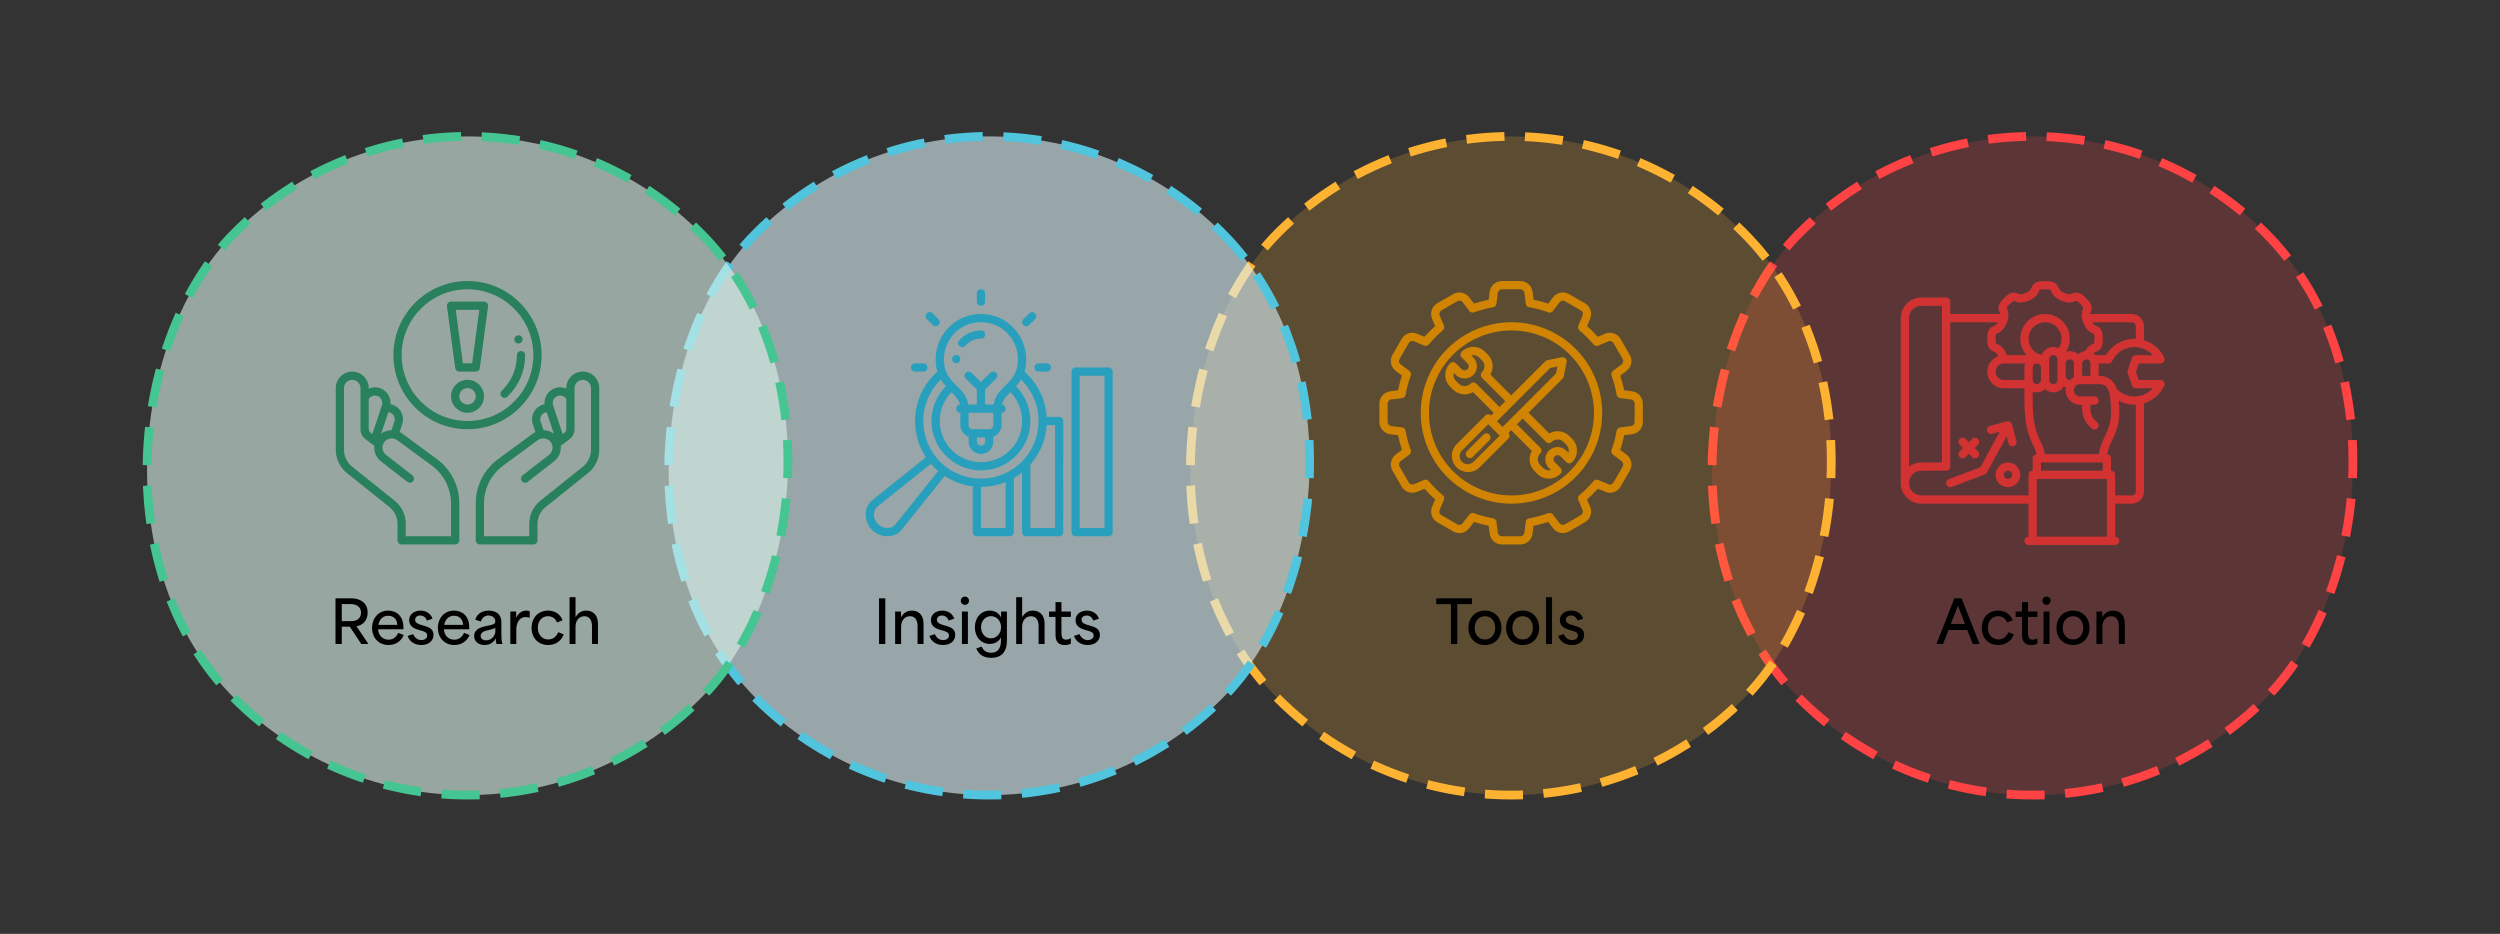 <svg width="854" height="319" viewBox="0 0 854 319" fill="none" xmlns="http://www.w3.org/2000/svg">
<rect x="0" y="0" width="854" height="319" fill="#333333" stroke="none"/>
<rect x="694.297" width="225" height="225" rx="112.5" transform="rotate(45 694.297 0)" fill="#FF4243" fill-opacity="0.2" stroke="#FF4243" stroke-width="3" stroke-linecap="square" stroke-dasharray="10 10"/>
<g clip-path="url(#clip0_245_3268)">
<path d="M698.588 96C697.202 96 696.285 96.108 695.48 96.498C694.674 96.888 694.187 97.674 693.991 98.143C693.796 98.611 693.739 98.817 693.535 99.067C693.33 99.318 692.934 99.667 691.964 100.077C690.99 100.488 690.449 100.535 690.113 100.511C689.776 100.49 689.588 100.396 689.136 100.22C688.684 100.044 687.83 99.821 686.996 100.096C686.162 100.371 685.452 100.932 684.531 101.865C683.61 102.798 683.058 103.51 682.795 104.349C682.532 105.188 682.763 106.044 682.949 106.492C683.096 106.849 683.19 107.04 683.235 107.27H666.204V103.04C666.202 102.261 665.566 101.634 664.788 101.637H656.337C652.46 101.637 649.297 104.796 649.297 108.673V165.015C649.297 168.892 652.46 172.052 656.337 172.052H692.952V183.322C692.177 183.325 691.551 183.951 691.549 184.725C691.545 185.503 692.173 186.139 692.952 186.142H722.529C723.311 186.145 723.946 185.507 723.943 184.725C723.941 183.947 723.307 183.319 722.529 183.322V172.052H728.163C730.479 172.052 732.397 170.148 732.397 167.832C732.397 157.808 732.397 147.785 732.397 137.762C735.384 136.852 737.919 134.722 739.299 131.814C739.748 130.876 739.06 129.791 738.02 129.798H730.587L729.651 126.981L730.587 124.164H738.02C739.053 124.166 739.737 123.091 739.299 122.156C737.919 119.246 735.385 117.12 732.397 116.211V111.49C732.397 109.173 730.48 107.27 728.163 107.27H713.949C713.997 107.039 714.089 106.849 714.235 106.492C714.419 106.044 714.655 105.188 714.392 104.349C714.129 103.51 713.575 102.798 712.654 101.865C711.733 100.932 711.026 100.371 710.191 100.096C709.357 99.821 708.501 100.043 708.048 100.22C707.597 100.396 707.408 100.488 707.072 100.511C706.735 100.533 706.195 100.49 705.221 100.077C704.251 99.667 703.854 99.318 703.65 99.067C703.445 98.817 703.389 98.612 703.193 98.143C702.998 97.674 702.513 96.888 701.708 96.498C700.902 96.108 699.975 96 698.588 96ZM698.588 98.817C699.786 98.817 700.36 98.967 700.481 99.026C700.529 99.065 700.529 99.072 700.594 99.224C700.713 99.511 700.922 100.175 701.468 100.844C702.015 101.514 702.854 102.14 704.117 102.674C705.377 103.205 706.4 103.38 707.259 103.32C708.118 103.261 708.759 102.96 709.069 102.842C709.248 102.773 709.257 102.752 709.352 102.784C709.448 102.816 709.868 103.061 710.648 103.851C711.428 104.641 711.67 105.099 711.699 105.191C711.726 105.282 711.752 105.114 711.625 105.419C711.499 105.724 711.191 106.36 711.116 107.218C711.041 108.076 711.205 109.096 711.718 110.36C712.231 111.624 712.823 112.478 713.476 113.042C714.129 113.606 714.799 113.835 715.107 113.966C715.262 114.032 715.302 114.043 715.314 114.057C715.351 114.141 715.502 114.615 715.492 115.719C715.503 116.81 715.355 117.29 715.314 117.38C715.298 117.391 715.26 117.401 715.129 117.46C714.838 117.585 714.186 117.804 713.539 118.343C713.079 118.726 712.644 119.256 712.246 119.966C711.337 120.06 710.507 120.447 709.859 121.031C709.107 120.357 708.116 119.944 707.039 119.944C706.608 119.944 706.191 120.011 705.798 120.134C707.503 117.352 707.477 113.758 705.584 110.973C704.466 109.328 702.845 108.179 701.042 107.634C699.239 107.088 697.248 107.145 695.405 107.895C691.721 109.394 689.575 113.282 690.269 117.198C690.551 118.786 691.269 120.208 692.289 121.347H685.571C685.539 121.257 685.506 121.169 685.469 121.077C684.956 119.813 684.353 118.959 683.7 118.395C683.047 117.832 682.389 117.602 682.08 117.471C681.929 117.407 681.887 117.395 681.874 117.38C681.836 117.296 681.685 116.822 681.695 115.719C681.684 114.615 681.834 114.142 681.871 114.057C681.882 114.041 681.923 114.034 682.077 113.966C682.386 113.835 683.044 113.606 683.697 113.042C684.351 112.478 684.953 111.624 685.466 110.36C685.979 109.096 686.144 108.076 686.069 107.218C685.994 106.36 685.685 105.724 685.56 105.419C685.497 105.267 685.477 105.232 685.48 105.207C685.517 105.099 685.757 104.641 686.536 103.851C687.316 103.061 687.784 102.81 687.879 102.778C687.974 102.746 687.809 102.722 688.118 102.842C688.427 102.961 689.058 103.261 689.917 103.32C690.777 103.38 691.808 103.206 693.067 102.674C694.331 102.14 695.173 101.514 695.719 100.844C696.265 100.175 696.472 99.511 696.591 99.224C696.639 99.075 696.644 99.069 696.706 99.026C696.827 98.967 697.39 98.817 698.588 98.817ZM656.337 104.454H663.385V108.673V157.978H656.337C654.691 157.978 653.254 158.491 652.114 159.37V108.673C652.114 106.308 653.972 104.453 656.337 104.454ZM698.596 110.085C700.417 110.083 702.179 110.968 703.256 112.552C704.59 114.514 704.54 117.05 703.215 118.943C702.666 118.679 702.052 118.53 701.408 118.53C699.627 118.53 698.09 119.664 697.474 121.24C695.232 120.79 693.459 119.017 693.048 116.701C692.506 112.931 695.24 110.139 698.596 110.085ZM666.204 110.087H682.484C682.243 110.522 682.029 110.764 681.86 110.91C681.608 111.127 681.416 111.191 680.977 111.378C680.538 111.564 679.768 111.989 679.365 112.77C678.961 113.55 678.867 114.444 678.878 115.735C678.867 117.005 678.966 117.893 679.365 118.665C679.768 119.445 680.538 119.873 680.977 120.06C681.416 120.246 681.608 120.31 681.86 120.527C682.066 120.705 682.34 121.023 682.649 121.666C680.459 122.44 678.878 124.538 678.878 126.984C678.878 130.08 681.412 132.617 684.509 132.617H691.549V136.851C691.549 144.034 692.66 147.831 693.774 150.43C694.654 152.482 695.388 153.581 695.658 155.167C694.936 155.225 694.368 155.827 694.365 156.564V160.784C693.583 160.781 692.949 161.416 692.952 162.198V169.237H656.337C653.972 169.237 652.114 167.383 652.114 165.018C652.114 162.652 653.972 160.784 656.337 160.784H664.788C665.566 160.787 666.202 160.159 666.204 159.381V110.087ZM714.7 110.087H728.166C728.96 110.087 729.583 110.696 729.583 111.49V115.735C729.434 115.73 729.284 115.724 729.134 115.724C725.166 115.729 721.341 117.9 719.39 121.347H715.806C715.6 121.119 715.371 120.913 715.121 120.733C715.203 120.644 715.279 120.573 715.347 120.516C715.592 120.312 715.789 120.239 716.232 120.049C716.676 119.858 717.441 119.41 717.833 118.635C718.224 117.864 718.319 116.988 718.309 115.724C718.32 114.44 718.225 113.547 717.822 112.77C717.419 111.99 716.65 111.564 716.21 111.378C715.771 111.191 715.568 111.127 715.316 110.91C715.148 110.764 714.939 110.522 714.7 110.087ZM729.134 118.53C731.036 118.532 733.783 119.423 735.453 121.347H729.572C728.966 121.35 728.43 121.74 728.24 122.315L726.826 126.535C726.729 126.825 726.729 127.142 726.826 127.432L728.24 131.663C728.433 132.233 728.969 132.616 729.572 132.617H735.401C733.828 134.499 731.189 135.461 729.134 135.437C726.805 135.434 724.629 134.473 723.066 132.854C722.999 132.654 722.931 132.457 722.854 132.265C721.836 129.71 719.769 128.397 716.917 128.397L716.895 124.167H720.235C720.777 124.166 721.269 123.855 721.503 123.366C722.902 120.417 725.871 118.534 729.134 118.53ZM701.405 121.347C702.21 121.347 702.819 121.959 702.819 122.764V128.398V129.8C702.819 130.605 702.21 131.214 701.405 131.214C700.6 131.214 700.002 130.605 700.002 129.8C700.002 127.455 700.002 125.109 700.002 122.764C700.002 121.959 700.6 121.347 701.405 121.347ZM707.003 122.764C707.845 122.764 708.456 123.362 708.456 124.167V128.876C708.213 128.949 707.385 129.503 707.119 129.8C706.171 129.8 705.636 129.106 705.636 128.397V124.167C705.636 123.387 706.199 122.8 707.003 122.764ZM712.637 122.764C713.479 122.764 714.078 123.362 714.078 124.167V128.398H711.273V124.167C711.273 123.387 711.833 122.8 712.637 122.764ZM684.421 124.167H691.796C691.62 124.583 691.549 125.086 691.549 125.581V129.8H684.509C682.924 129.8 681.695 128.568 681.695 126.983C681.695 125.399 682.954 124.218 684.421 124.167ZM695.733 124.167C696.574 124.167 697.185 124.776 697.185 125.581V129.8C697.185 130.605 696.573 131.214 695.768 131.214C694.964 131.214 694.365 130.605 694.365 129.8C694.365 128.394 694.365 126.987 694.365 125.581C694.365 124.801 694.929 124.203 695.733 124.167ZM710.566 131.214H716.939C718.625 131.214 719.602 131.761 720.243 133.327C720.885 134.893 721.129 137.6 721.129 141.071C721.129 144.311 720.188 146.491 719.143 148.754C718.258 150.671 717.263 152.67 716.978 155.161H698.5C698.205 152.829 697.204 151.278 696.363 149.315C695.364 146.984 694.365 143.752 694.365 136.851V133.789C694.805 133.947 695.277 134.034 695.768 134.034C696.846 134.034 697.839 133.618 698.591 132.942C699.34 133.618 700.328 134.034 701.405 134.034C702.891 134.034 704.211 133.244 704.967 132.067C705.206 132.203 705.459 132.317 705.724 132.406C705.667 132.704 705.636 133.013 705.636 133.327C705.636 136.034 707.859 138.254 710.566 138.254H711.273V139.657C711.273 142.313 712.516 144.82 714.64 146.416C715.262 146.885 716.148 146.76 716.615 146.135C717.077 145.514 716.952 144.638 716.334 144.171C714.917 143.106 714.078 141.43 714.078 139.657V138.254H715.492C716.267 138.251 716.893 137.625 716.895 136.851C716.898 136.073 716.271 135.44 715.492 135.437H710.566C709.371 135.437 708.456 134.522 708.456 133.327C708.456 132.132 709.371 131.214 710.566 131.214ZM723.811 136.911C725.419 137.774 727.241 138.251 729.134 138.254C729.284 138.254 729.434 138.249 729.583 138.243V167.834C729.583 168.639 728.97 169.237 728.166 169.237H722.532V162.198C722.535 161.42 721.907 160.787 721.129 160.784V156.564C721.126 155.82 720.547 155.214 719.817 155.164C720.084 153.35 720.845 151.795 721.701 149.94C722.769 147.626 723.946 144.874 723.946 141.071C723.946 139.57 723.914 138.186 723.811 136.911ZM686.08 143.899C685.873 143.878 685.678 143.9 685.535 143.935L679.783 145.481C679.03 145.681 678.583 146.453 678.784 147.205C678.984 147.958 679.757 148.406 680.509 148.204L683.101 147.505L676.485 159.65L665.704 163.697C664.979 163.971 664.613 164.775 664.884 165.502C665.154 166.231 665.962 166.605 666.691 166.335L677.962 162.104C678.277 161.985 678.541 161.757 678.702 161.461L685.464 149.06L686.102 151.436C686.307 152.185 687.077 152.626 687.827 152.424C688.579 152.224 689.027 151.451 688.825 150.699L687.276 144.928C687.17 144.491 686.845 144.227 686.696 144.119C686.504 143.983 686.286 143.919 686.08 143.899ZM670.356 149.516C670.017 149.532 669.684 149.67 669.426 149.929C668.873 150.479 668.873 151.375 669.426 151.926L670.545 153.043L669.426 154.162C668.88 154.712 668.88 155.599 669.426 156.149C669.976 156.702 670.872 156.702 671.423 156.149L672.537 155.032L673.657 156.149C674.206 156.695 675.093 156.695 675.643 156.149C676.189 155.599 676.189 154.712 675.643 154.162L674.526 153.043L675.643 151.926C676.196 151.375 676.196 150.479 675.643 149.929C675.377 149.667 675.018 149.522 674.644 149.524C674.275 149.525 673.92 149.669 673.657 149.929L672.537 151.048L671.423 149.929C671.131 149.635 670.739 149.498 670.356 149.516ZM685.86 157.978C683.538 158.036 681.695 159.914 681.695 162.195C681.695 164.512 683.595 166.418 685.912 166.418C688.229 166.418 690.146 164.512 690.146 162.195C690.146 159.878 688.23 157.978 685.86 157.978ZM697.185 157.978H718.312V160.784H697.185V157.978ZM685.912 160.784C686.706 160.784 687.329 161.401 687.329 162.195C687.329 162.99 686.706 163.598 685.912 163.598C685.117 163.598 684.509 162.99 684.509 162.195C684.509 161.401 685.117 160.784 685.912 160.784ZM695.768 163.598H719.715V183.322H695.768V163.598Z" fill="#D33232"/>
</g>
<path d="M661.479 220L667.619 204.4H670.079L676.219 220H673.919C673.279 218.38 672.639 216.82 671.999 215.2C669.879 215.2 667.759 215.2 665.619 215.2C664.979 216.82 664.379 218.38 663.739 220H661.479ZM666.399 213.14C667.999 213.14 669.619 213.14 671.239 213.14C670.459 211.18 669.639 209.04 668.859 206.96H668.819C668.279 208.36 667.319 210.78 666.399 213.14ZM682.603 220.34C679.363 220.34 676.963 218.04 676.963 214.48C676.963 210.92 679.343 208.58 682.563 208.58C684.743 208.58 686.703 209.64 687.543 211.88L685.623 212.64C685.123 211.22 683.943 210.5 682.523 210.5C680.443 210.5 679.083 212.2 679.083 214.46C679.083 216.86 680.623 218.44 682.643 218.44C684.263 218.44 685.463 217.44 686.043 215.96L687.923 216.7C687.103 219.02 685.083 220.34 682.603 220.34ZM693.912 220.34C690.732 220.34 690.732 217.8 690.732 216.58C690.732 214.64 690.732 212.68 690.732 210.74C689.992 210.74 689.272 210.74 688.532 210.74V208.9C689.272 208.9 689.992 208.9 690.732 208.9C690.732 207.84 690.732 206.76 690.732 205.68H692.752C692.752 206.76 692.752 207.84 692.752 208.9C693.832 208.9 694.892 208.9 695.972 208.9V210.74C694.892 210.74 693.832 210.74 692.752 210.74C692.752 212.46 692.752 214.18 692.752 215.9C692.752 217.06 692.752 218.5 694.312 218.5C694.812 218.5 695.412 218.34 695.972 218V219.86C695.392 220.2 694.652 220.34 693.912 220.34ZM698.075 220V208.9H700.115V220H698.075ZM699.115 206.62C698.295 206.62 697.695 206 697.695 205.18C697.695 204.44 698.295 203.8 699.115 203.8C699.895 203.8 700.495 204.44 700.495 205.18C700.495 206 699.895 206.62 699.115 206.62ZM708.15 220.34C704.81 220.34 702.49 217.94 702.49 214.48C702.49 211.02 704.81 208.58 708.15 208.58C711.45 208.58 713.77 211.02 713.77 214.48C713.77 217.94 711.45 220.34 708.15 220.34ZM708.15 218.44C710.21 218.44 711.63 216.8 711.63 214.48C711.63 212.14 710.21 210.5 708.15 210.5C706.05 210.5 704.63 212.14 704.63 214.48C704.63 216.8 706.05 218.44 708.15 218.44ZM716.141 220V208.9H718.141C718.141 209.54 718.141 210.18 718.141 210.8H718.181C719.021 209.26 720.381 208.58 721.881 208.58C723.881 208.58 725.841 209.82 725.841 213.02V220H723.801V213.92C723.801 211.76 722.881 210.5 721.221 210.5C719.381 210.5 718.181 212 718.181 214.04V220H716.141Z" fill="black"/>
<rect x="516.099" width="225" height="225" rx="112.5" transform="rotate(45 516.099 0)" fill="#FEB231" fill-opacity="0.2" stroke="#FEB231" stroke-width="3" stroke-linecap="square" stroke-dasharray="10 10"/>
<g clip-path="url(#clip1_245_3268)">
<path d="M516.315 110.062C510.184 110.063 504.19 111.881 499.092 115.287C493.994 118.693 490.021 123.535 487.675 129.199C485.329 134.864 484.715 141.097 485.911 147.11C487.107 153.123 490.06 158.647 494.395 162.982C498.731 167.318 504.255 170.27 510.268 171.466C516.281 172.662 522.514 172.048 528.179 169.701C533.843 167.355 538.684 163.381 542.091 158.283C545.497 153.185 547.314 147.192 547.314 141.06C547.305 132.842 544.036 124.963 538.224 119.151C532.413 113.34 524.533 110.071 516.315 110.062ZM516.315 169.247C510.74 169.247 505.29 167.594 500.655 164.497C496.02 161.4 492.407 156.998 490.274 151.847C488.14 146.697 487.582 141.029 488.67 135.561C489.757 130.094 492.442 125.071 496.384 121.129C500.326 117.187 505.348 114.503 510.816 113.415C516.284 112.328 521.951 112.886 527.101 115.019C532.252 117.153 536.654 120.765 539.751 125.401C542.849 130.036 544.502 135.486 544.502 141.06C544.494 148.534 541.522 155.699 536.237 160.983C530.953 166.267 523.788 169.24 516.315 169.247Z" fill="#D08401"/>
<path d="M557.503 133.672L554.817 133.336C554.483 131.637 554.038 129.962 553.484 128.321L555.632 126.694C556.452 126.074 557.017 125.175 557.221 124.168C557.425 123.16 557.254 122.113 556.74 121.223L553.604 115.778C553.09 114.886 552.268 114.213 551.292 113.885C550.316 113.558 549.254 113.599 548.306 114L545.812 115.052C544.671 113.751 543.446 112.526 542.145 111.384L543.198 108.894C543.6 107.946 543.64 106.883 543.313 105.907C542.985 104.931 542.312 104.108 541.419 103.594L535.977 100.458C535.086 99.945 534.039 99.775 533.032 99.979C532.024 100.183 531.126 100.746 530.504 101.565L528.877 103.715C527.237 103.16 525.561 102.714 523.862 102.38L523.526 99.696C523.399 98.675 522.903 97.737 522.132 97.056C521.361 96.376 520.368 96 519.34 96H513.057C512.028 96 511.035 96.376 510.265 97.056C509.494 97.737 508.998 98.675 508.87 99.696L508.534 102.38C506.835 102.714 505.16 103.16 503.519 103.715L501.892 101.565C501.271 100.746 500.372 100.183 499.365 99.979C498.357 99.775 497.31 99.945 496.419 100.458L490.977 103.594C490.085 104.108 489.411 104.931 489.084 105.907C488.756 106.883 488.797 107.946 489.198 108.894L490.25 111.386C488.949 112.527 487.724 113.752 486.583 115.053L484.092 114C483.144 113.598 482.082 113.557 481.105 113.885C480.129 114.212 479.306 114.885 478.792 115.778L475.656 121.223C475.143 122.113 474.972 123.16 475.176 124.167C475.379 125.174 475.944 126.072 476.763 126.693L478.913 128.321C478.359 129.962 477.913 131.637 477.58 133.336L474.894 133.672C473.873 133.8 472.935 134.295 472.254 135.066C471.574 135.837 471.198 136.83 471.198 137.858V144.142C471.198 145.17 471.574 146.163 472.254 146.934C472.935 147.705 473.873 148.2 474.894 148.328L477.58 148.664C477.913 150.363 478.359 152.038 478.913 153.679L476.764 155.306C475.945 155.926 475.38 156.825 475.176 157.832C474.972 158.84 475.142 159.887 475.656 160.777L478.799 166.223C479.314 167.111 480.136 167.782 481.11 168.109C482.084 168.436 483.143 168.397 484.091 168L486.584 166.948C487.725 168.249 488.951 169.474 490.252 170.616L489.198 173.106C488.797 174.054 488.756 175.117 489.084 176.093C489.411 177.069 490.085 177.892 490.977 178.406L496.419 181.548C497.31 182.061 498.357 182.231 499.365 182.027C500.372 181.824 501.271 181.26 501.892 180.441L503.519 178.291C505.16 178.845 506.835 179.291 508.534 179.625L508.87 182.31C508.999 183.329 509.495 184.267 510.266 184.946C511.037 185.625 512.029 186 513.057 186H519.34C520.368 186 521.361 185.625 522.132 184.944C522.903 184.263 523.399 183.325 523.526 182.304L523.862 179.62C525.561 179.286 527.237 178.84 528.877 178.285L530.504 180.435C531.126 181.254 532.024 181.817 533.032 182.021C534.039 182.225 535.086 182.055 535.977 181.542L541.419 178.401C542.31 177.887 542.983 177.065 543.31 176.09C543.638 175.115 543.598 174.054 543.198 173.106L542.146 170.614C543.447 169.473 544.672 168.248 545.814 166.947L548.306 167.997C549.253 168.399 550.315 168.44 551.291 168.113C552.267 167.786 553.09 167.114 553.604 166.223L556.746 160.777C557.259 159.887 557.43 158.84 557.227 157.833C557.023 156.826 556.458 155.928 555.639 155.307L553.489 153.679C554.043 152.038 554.489 150.363 554.822 148.664L557.508 148.328C558.528 148.199 559.465 147.703 560.144 146.932C560.824 146.161 561.198 145.169 561.198 144.142V137.858C561.198 136.83 560.823 135.837 560.142 135.066C559.462 134.295 558.523 133.8 557.503 133.672ZM558.386 144.142C558.386 144.485 558.261 144.816 558.034 145.073C557.807 145.33 557.494 145.495 557.154 145.538L553.446 146.002C553.146 146.039 552.866 146.173 552.648 146.382C552.429 146.59 552.284 146.864 552.233 147.162C551.858 149.387 551.276 151.573 550.495 153.69C550.391 153.973 550.38 154.282 550.464 154.572C550.549 154.862 550.724 155.116 550.965 155.299L553.935 157.549C554.209 157.756 554.398 158.056 554.467 158.393C554.535 158.729 554.477 159.08 554.305 159.377L551.163 164.822C550.991 165.118 550.717 165.342 550.392 165.45C550.067 165.559 549.714 165.545 549.398 165.411L545.957 163.96C545.679 163.841 545.37 163.814 545.075 163.885C544.781 163.956 544.517 164.12 544.323 164.352C542.879 166.089 541.278 167.689 539.542 169.133C539.31 169.326 539.147 169.589 539.075 169.881C539.004 170.174 539.028 170.483 539.145 170.76L540.597 174.2C540.73 174.516 540.743 174.87 540.634 175.195C540.525 175.52 540.301 175.794 540.005 175.965L534.569 179.109C534.272 179.282 533.922 179.34 533.586 179.272C533.249 179.204 532.948 179.015 532.741 178.741L530.491 175.771C530.309 175.53 530.054 175.354 529.764 175.27C529.474 175.185 529.164 175.196 528.881 175.301C526.763 176.081 524.577 176.663 522.352 177.039C522.054 177.09 521.781 177.235 521.573 177.453C521.364 177.671 521.231 177.951 521.193 178.25L520.729 181.958C520.687 182.299 520.521 182.612 520.264 182.839C520.007 183.065 519.676 183.191 519.333 183.19H513.057C512.714 183.191 512.383 183.065 512.125 182.839C511.868 182.612 511.703 182.299 511.66 181.958L511.196 178.25C511.159 177.951 511.026 177.671 510.817 177.453C510.608 177.235 510.335 177.09 510.037 177.039C507.812 176.663 505.626 176.081 503.508 175.301C503.225 175.196 502.915 175.185 502.625 175.27C502.335 175.354 502.08 175.53 501.898 175.771L499.648 178.741C499.441 179.015 499.141 179.204 498.804 179.272C498.467 179.34 498.117 179.282 497.82 179.109L492.376 175.966C492.08 175.795 491.856 175.521 491.747 175.196C491.639 174.871 491.652 174.517 491.786 174.202L493.237 170.762C493.354 170.484 493.379 170.176 493.307 169.883C493.236 169.59 493.072 169.328 492.84 169.135C491.104 167.69 489.504 166.09 488.059 164.354C487.866 164.121 487.604 163.957 487.311 163.885C487.017 163.814 486.709 163.838 486.431 163.956L482.998 165.407C482.683 165.54 482.329 165.553 482.005 165.445C481.68 165.336 481.406 165.112 481.235 164.816L478.089 159.371C477.917 159.074 477.859 158.724 477.927 158.387C477.995 158.05 478.184 157.75 478.459 157.543L481.429 155.293C481.669 155.111 481.845 154.856 481.929 154.566C482.014 154.277 482.003 153.967 481.898 153.684C481.118 151.567 480.536 149.382 480.16 147.157C480.11 146.859 479.965 146.585 479.746 146.376C479.528 146.167 479.248 146.034 478.948 145.996L475.24 145.532C474.901 145.489 474.589 145.324 474.363 145.069C474.137 144.813 474.012 144.483 474.011 144.142V137.858C474.01 137.516 474.136 137.184 474.362 136.927C474.589 136.67 474.902 136.505 475.243 136.462L478.951 135.998C479.251 135.961 479.531 135.827 479.749 135.618C479.967 135.41 480.113 135.136 480.163 134.838C480.539 132.613 481.121 130.427 481.901 128.31C482.006 128.027 482.017 127.718 481.932 127.428C481.848 127.138 481.672 126.884 481.432 126.701L478.462 124.451C478.187 124.244 477.998 123.944 477.93 123.607C477.862 123.271 477.919 122.92 478.092 122.623L481.233 117.178C481.405 116.882 481.679 116.658 482.004 116.55C482.329 116.441 482.683 116.455 482.998 116.589L486.439 118.04C486.717 118.159 487.027 118.186 487.321 118.115C487.616 118.044 487.879 117.88 488.073 117.648C489.518 115.911 491.118 114.311 492.854 112.867C493.086 112.674 493.25 112.411 493.321 112.119C493.393 111.826 493.368 111.517 493.251 111.24L491.791 107.801C491.658 107.485 491.645 107.132 491.754 106.807C491.863 106.482 492.087 106.208 492.383 106.036L497.827 102.891C498.124 102.718 498.474 102.66 498.811 102.728C499.148 102.796 499.448 102.985 499.655 103.259L501.905 106.229C502.087 106.47 502.343 106.646 502.633 106.73C502.923 106.815 503.232 106.804 503.515 106.699C505.633 105.919 507.819 105.337 510.044 104.961C510.342 104.91 510.615 104.765 510.824 104.547C511.033 104.329 511.166 104.049 511.203 103.75L511.667 100.042C511.71 99.703 511.875 99.392 512.131 99.165C512.386 98.939 512.715 98.814 513.057 98.812H519.34C519.683 98.812 520.014 98.937 520.271 99.164C520.528 99.391 520.694 99.704 520.736 100.044L521.2 103.753C521.238 104.052 521.371 104.331 521.58 104.55C521.788 104.768 522.062 104.913 522.359 104.963C524.584 105.34 526.77 105.922 528.888 106.702C529.171 106.807 529.481 106.818 529.771 106.733C530.061 106.648 530.316 106.473 530.498 106.232L532.748 103.262C532.956 102.988 533.256 102.799 533.593 102.731C533.929 102.663 534.279 102.721 534.577 102.893L540.02 106.036C540.317 106.208 540.54 106.482 540.649 106.807C540.758 107.132 540.744 107.486 540.611 107.801L539.159 111.241C539.04 111.519 539.014 111.828 539.084 112.123C539.155 112.417 539.318 112.681 539.55 112.875C541.287 114.319 542.887 115.92 544.332 117.656C544.524 117.889 544.787 118.053 545.08 118.124C545.373 118.196 545.682 118.171 545.96 118.054L549.401 116.602C549.717 116.468 550.07 116.455 550.395 116.564C550.719 116.672 550.993 116.896 551.165 117.192L554.308 122.629C554.48 122.926 554.538 123.276 554.469 123.613C554.401 123.95 554.212 124.25 553.938 124.457L550.968 126.707C550.727 126.889 550.552 127.144 550.467 127.434C550.383 127.723 550.393 128.033 550.498 128.316C551.279 130.433 551.861 132.618 552.236 134.843C552.287 135.141 552.432 135.415 552.65 135.624C552.869 135.833 553.149 135.966 553.448 136.004L557.157 136.468C557.497 136.51 557.81 136.676 558.037 136.933C558.264 137.19 558.389 137.521 558.389 137.864L558.386 144.142Z" fill="#D08401"/>
<path d="M529.234 148.075L522.135 140.977L533.789 129.328C533.985 129.132 534.118 128.883 534.173 128.611L535.157 123.702C535.204 123.474 535.193 123.238 535.126 123.015C535.059 122.792 534.937 122.59 534.773 122.425C534.608 122.261 534.405 122.14 534.182 122.074C533.959 122.007 533.723 121.997 533.495 122.044L528.586 123.028C528.314 123.083 528.064 123.217 527.867 123.412L516.215 135.066L509.125 127.964C509.756 126.891 510.013 125.638 509.855 124.403C509.698 123.168 509.135 122.02 508.256 121.139L507.263 120.147C506.741 119.625 506.122 119.21 505.44 118.928C504.758 118.645 504.028 118.5 503.29 118.5C502.552 118.5 501.821 118.645 501.139 118.928C500.457 119.21 499.838 119.625 499.316 120.147C499.053 120.41 498.905 120.768 498.905 121.141C498.905 121.514 499.053 121.871 499.316 122.135L501.302 124.125C501.564 124.388 501.711 124.745 501.711 125.116C501.711 125.488 501.564 125.844 501.302 126.108C501.035 126.363 500.68 126.506 500.31 126.506C499.941 126.506 499.586 126.363 499.319 126.108L497.332 124.125C497.068 123.861 496.711 123.713 496.338 123.713C495.965 123.713 495.607 123.861 495.344 124.125C494.291 125.179 493.7 126.608 493.7 128.098C493.7 129.588 494.291 131.017 495.344 132.072L496.336 133.064C497.218 133.944 498.366 134.507 499.601 134.664C500.837 134.821 502.089 134.563 503.162 133.932L510.26 141.029L509.364 141.927C509.1 141.67 508.746 141.528 508.378 141.53C508.009 141.531 507.657 141.678 507.395 141.937L497.446 151.886C496.458 152.941 495.92 154.339 495.944 155.785C495.968 157.23 496.553 158.609 497.575 159.632C498.597 160.654 499.977 161.239 501.422 161.263C502.867 161.287 504.265 160.748 505.321 159.761L515.272 149.81C515.531 149.549 515.677 149.196 515.678 148.828C515.68 148.46 515.538 148.106 515.281 147.841L516.179 146.944L523.272 154.036C522.641 155.109 522.384 156.361 522.541 157.596C522.699 158.831 523.261 159.979 524.141 160.86L525.134 161.853C525.655 162.375 526.275 162.79 526.956 163.072C527.638 163.355 528.369 163.5 529.107 163.5C529.845 163.5 530.576 163.355 531.258 163.072C531.939 162.79 532.559 162.375 533.08 161.853C533.344 161.59 533.492 161.232 533.492 160.859C533.492 160.486 533.344 160.128 533.08 159.865L531.095 157.875C530.833 157.611 530.686 157.255 530.686 156.884C530.686 156.512 530.833 156.156 531.095 155.892C531.362 155.637 531.717 155.494 532.086 155.494C532.455 155.494 532.811 155.637 533.078 155.892L535.065 157.878C535.328 158.141 535.686 158.289 536.059 158.289C536.432 158.289 536.789 158.141 537.053 157.878C538.105 156.823 538.696 155.394 538.696 153.904C538.696 152.415 538.105 150.986 537.053 149.931L536.06 148.938C535.178 148.059 534.03 147.497 532.795 147.341C531.559 147.185 530.307 147.443 529.234 148.075ZM529.558 125.699L531.981 125.213L531.498 127.641L513.293 145.843L511.354 143.905L529.558 125.699ZM504.283 131.069C504.019 130.805 503.662 130.657 503.289 130.657C502.916 130.657 502.558 130.805 502.295 131.069C501.768 131.594 501.054 131.888 500.31 131.888C499.567 131.888 498.853 131.594 498.326 131.069L497.332 130.075C496.985 129.727 496.736 129.293 496.608 128.819C496.481 128.344 496.48 127.844 496.606 127.369L497.331 128.092C498.133 128.859 499.201 129.287 500.311 129.287C501.421 129.287 502.489 128.859 503.292 128.092C504.081 127.301 504.524 126.229 504.524 125.112C504.524 123.995 504.081 122.923 503.292 122.132L502.566 121.405C503.042 121.284 503.542 121.287 504.017 121.415C504.492 121.542 504.925 121.791 505.276 122.135L506.269 123.128C506.793 123.655 507.088 124.368 507.088 125.112C507.088 125.856 506.793 126.569 506.269 127.096C506.005 127.36 505.857 127.718 505.857 128.091C505.857 128.463 506.005 128.821 506.269 129.085L514.23 137.051L512.248 139.031L504.283 131.069ZM503.33 157.771C502.812 158.288 502.11 158.579 501.378 158.578C500.646 158.578 499.945 158.287 499.427 157.769C498.91 157.252 498.62 156.55 498.62 155.818C498.62 155.086 498.911 154.384 499.429 153.867L508.384 144.912L512.286 148.814L503.33 157.771ZM535.792 154.632L535.066 153.908C534.263 153.141 533.196 152.713 532.085 152.713C530.975 152.713 529.908 153.141 529.105 153.908C528.316 154.699 527.872 155.77 527.872 156.888C527.872 158.005 528.316 159.077 529.105 159.868L529.83 160.595C529.354 160.716 528.855 160.713 528.38 160.585C527.905 160.457 527.471 160.209 527.121 159.865L526.128 158.872C525.603 158.345 525.309 157.631 525.309 156.888C525.309 156.144 525.603 155.431 526.128 154.904C526.391 154.64 526.54 154.282 526.54 153.909C526.54 153.536 526.391 153.179 526.128 152.915L518.167 144.949L520.15 142.966L528.116 150.931C528.38 151.195 528.738 151.343 529.11 151.343C529.483 151.343 529.841 151.195 530.105 150.931C530.632 150.406 531.345 150.112 532.089 150.112C532.833 150.112 533.546 150.406 534.073 150.931L535.067 151.925C535.415 152.273 535.665 152.707 535.792 153.182C535.92 153.657 535.92 154.157 535.794 154.632H535.792Z" fill="#D08401"/>
<path d="M508.755 148.443C508.491 148.18 508.134 148.031 507.761 148.031C507.388 148.031 507.03 148.18 506.767 148.443L501.142 154.068C501.007 154.198 500.9 154.353 500.827 154.525C500.753 154.696 500.714 154.881 500.712 155.068C500.711 155.254 500.746 155.439 500.817 155.612C500.888 155.785 500.992 155.942 501.124 156.074C501.256 156.206 501.413 156.311 501.586 156.381C501.759 156.452 501.944 156.488 502.131 156.486C502.318 156.484 502.502 156.446 502.674 156.372C502.845 156.298 503 156.191 503.13 156.057L508.755 150.432C509.019 150.168 509.167 149.81 509.167 149.437C509.167 149.065 509.019 148.707 508.755 148.443Z" fill="#D08401"/>
</g>
<path d="M495.647 206.38C493.987 206.38 492.307 206.38 490.627 206.38V204.4H502.827V206.38C501.167 206.38 499.487 206.38 497.807 206.38V220H495.647V206.38ZM507.276 220.34C503.936 220.34 501.616 217.94 501.616 214.48C501.616 211.02 503.936 208.58 507.276 208.58C510.576 208.58 512.896 211.02 512.896 214.48C512.896 217.94 510.576 220.34 507.276 220.34ZM507.276 218.44C509.336 218.44 510.756 216.8 510.756 214.48C510.756 212.14 509.336 210.5 507.276 210.5C505.176 210.5 503.756 212.14 503.756 214.48C503.756 216.8 505.176 218.44 507.276 218.44ZM520.147 220.34C516.807 220.34 514.487 217.94 514.487 214.48C514.487 211.02 516.807 208.58 520.147 208.58C523.447 208.58 525.767 211.02 525.767 214.48C525.767 217.94 523.447 220.34 520.147 220.34ZM520.147 218.44C522.207 218.44 523.627 216.8 523.627 214.48C523.627 212.14 522.207 210.5 520.147 210.5C518.047 210.5 516.627 212.14 516.627 214.48C516.627 216.8 518.047 218.44 520.147 218.44ZM528.138 220V204H530.178V220H528.138ZM537.013 220.34C534.653 220.34 532.873 219.08 532.313 217.22L534.193 216.62C534.733 217.96 535.893 218.66 536.993 218.66C537.793 218.66 539.013 218.28 539.013 217.08C539.013 216.04 538.013 215.72 537.033 215.44L535.913 215.12C534.733 214.78 532.833 214.02 532.833 211.86C532.833 209.74 534.693 208.58 536.733 208.58C538.793 208.58 540.333 209.8 540.813 211.34L538.913 211.98C538.593 211.08 537.853 210.26 536.633 210.26C535.613 210.26 534.873 210.82 534.873 211.72C534.873 212.84 536.173 213.26 537.153 213.54L538.093 213.82C539.253 214.16 541.153 214.7 541.153 216.86C541.153 218.9 539.493 220.34 537.013 220.34Z" fill="black"/>
<rect x="337.901" width="225" height="225" rx="112.5" transform="rotate(45 337.901 0)" fill="#DCF3F8" fill-opacity="0.6" stroke="#50C5DD" stroke-width="3" stroke-linecap="square" stroke-dasharray="10 10"/>
<path d="M335.087 98.812C334.384 98.812 333.681 99.281 333.681 100.219V103.031C333.681 104.907 336.494 104.907 336.494 103.031V100.219C336.494 99.281 335.791 98.812 335.087 98.812ZM316.61 109.044L318.599 111.032C319.925 112.358 321.914 110.37 320.588 109.044L318.599 107.055C318.268 106.723 317.894 106.598 317.542 106.618C316.485 106.68 315.616 108.049 316.61 109.044ZM352.633 106.618C352.281 106.598 351.907 106.723 351.576 107.055L349.587 109.044C348.261 110.37 350.249 112.358 351.576 111.032L353.564 109.044C354.559 108.049 353.69 106.68 352.633 106.618ZM322.7 162.61C325.633 164.543 328.917 165.717 332.275 166.139V181.778C332.276 182.56 332.909 183.19 333.687 183.187H344.926C345.704 183.19 346.336 182.56 346.338 181.778V163.486C346.338 163.431 346.319 163.381 346.313 163.327C347.298 162.76 348.242 162.115 349.15 161.387V181.779C349.152 182.56 349.784 183.19 350.562 183.188H361.801C362.579 183.19 363.211 182.56 363.213 181.779L363.218 143.815C363.217 143.034 362.585 142.403 361.807 142.406H357.558C357.225 137.129 355.033 131.927 350.999 127.893C350.66 127.554 350.331 127.235 349.974 126.927C350.339 125.703 350.554 124.314 350.554 122.658C350.554 114.93 344.36 107.253 335.087 107.253C325.815 107.253 319.621 114.93 319.621 122.658C319.621 124.313 319.833 125.701 320.198 126.924C319.84 127.232 319.51 127.554 319.17 127.893C311.485 135.578 310.501 147.451 316.289 156.194L298.007 170.831C294.824 173.413 295.115 178.232 297.892 181.009C300.669 183.787 305.489 184.077 308.071 180.894L322.7 162.61ZM335.087 110.065C342.744 110.065 347.741 116.443 347.741 122.658C347.741 127.059 345.984 129.15 343.932 131.211C342.905 132.242 341.792 133.257 340.88 134.576C340.163 135.613 339.635 136.776 339.413 138.188H336.494V133.049L340.262 129.365C341.184 128.495 340.574 126.947 339.306 126.937C338.925 126.932 338.559 127.082 338.29 127.352L335.082 130.486L331.877 127.352C331.608 127.082 331.239 126.932 330.857 126.937C329.59 126.946 328.983 128.495 329.904 129.365L333.681 133.06V138.188H330.761C330.539 136.776 329.988 135.578 329.295 134.576C328.383 133.257 327.269 132.242 326.243 131.211C324.19 129.15 322.433 126.938 322.433 122.658C322.433 116.443 327.431 110.065 335.087 110.065ZM335.087 112.875C332.271 112.875 329.586 114.088 327.718 116.196C326.354 117.606 328.594 119.584 329.825 118.055C331.16 116.548 333.074 115.688 335.087 115.688C337.004 115.73 337.004 112.832 335.087 112.875ZM326.647 121.269C325.87 121.269 325.241 121.898 325.241 122.675C325.241 123.451 325.87 124.081 326.647 124.081C327.424 124.081 328.053 123.451 328.053 122.675C328.053 121.898 327.424 121.269 326.647 121.269ZM312.587 124.125C310.711 124.125 310.711 126.937 312.587 126.937H315.399C317.275 126.937 317.275 124.125 315.399 124.125H312.587ZM354.776 124.125C352.9 124.125 352.9 126.937 354.776 126.937H357.588C359.464 126.937 359.464 124.125 357.588 124.125H354.776ZM367.438 125.515C366.66 125.512 366.027 126.142 366.026 126.924V181.778C366.027 182.56 366.66 183.19 367.438 183.187H378.677C379.455 183.19 380.087 182.56 380.089 181.778V126.924C380.087 126.142 379.455 125.512 378.677 125.515H367.438ZM368.838 128.344H377.276V180.359H368.838V128.344ZM321.381 129.659C321.892 130.524 322.476 131.275 323.071 131.947C316.562 138.535 316.57 149.208 323.142 155.749C329.77 162.346 340.448 162.33 347.03 155.749C353.586 149.193 353.637 138.581 347.104 131.961C347.698 131.29 348.275 130.531 348.785 129.668C348.864 129.743 348.932 129.804 349.01 129.882C356.687 137.569 356.722 150.034 349.019 157.738C341.315 165.441 328.809 165.408 321.154 157.738C313.499 150.067 313.455 137.586 321.159 129.882C321.238 129.803 321.301 129.736 321.381 129.659ZM325.029 133.982C325.784 134.739 326.482 135.454 326.979 136.174C327.415 136.804 327.736 137.434 327.908 138.204C326.167 138.385 326.243 141 328.056 141C328.056 142.441 328.056 143.948 328.056 145.219C328.057 147.046 329.232 148.603 330.879 149.182C330.879 149.555 330.879 149.915 330.879 150.846C330.881 153.158 332.749 155.062 335.09 155.062C337.439 155.062 339.301 153.159 339.301 150.846V149.182C340.949 148.603 342.119 147.046 342.119 145.219V141C343.932 141 343.969 138.375 342.278 138.198C342.449 137.428 342.76 136.804 343.196 136.174C343.693 135.455 344.389 134.74 345.143 133.985C350.516 139.484 350.506 148.294 345.039 153.761C339.532 159.267 330.594 159.245 325.131 153.761C319.706 148.315 319.639 139.497 325.029 133.982ZM330.868 141H335.087H339.306V145.219C339.306 146.022 338.676 146.62 337.905 146.62H332.269C331.466 146.62 330.869 145.98 330.868 145.219C330.868 143.806 330.868 142.419 330.868 141ZM357.552 145.219H360.401V180.359H351.963V158.718C355.371 154.853 357.252 150.059 357.552 145.219ZM333.692 149.435H336.488V150.846C336.488 151.65 335.858 152.247 335.09 152.247C334.289 152.247 333.693 151.607 333.692 150.846C333.692 149.968 333.692 149.696 333.692 149.435ZM317.998 158.441C318.373 158.877 318.748 159.315 319.162 159.729C319.58 160.146 320.02 160.525 320.461 160.902L305.874 179.128C304.462 180.859 301.586 180.715 299.886 179.015C298.183 177.313 298.03 174.424 299.771 173.014L317.998 158.441ZM342.94 164.906L343.525 164.687V180.359H335.087V166.323C337.751 166.323 340.412 165.844 342.94 164.906Z" fill="#28A0BD"/>
<path d="M300.278 220V204.4H302.418V220H300.278ZM305.778 220V208.9H307.778C307.778 209.54 307.778 210.18 307.778 210.8H307.818C308.658 209.26 310.018 208.58 311.518 208.58C313.518 208.58 315.478 209.82 315.478 213.02V220H313.438V213.92C313.438 211.76 312.518 210.5 310.858 210.5C309.018 210.5 307.818 212 307.818 214.04V220H305.778ZM322.173 220.34C319.813 220.34 318.033 219.08 317.473 217.22L319.353 216.62C319.893 217.96 321.053 218.66 322.153 218.66C322.953 218.66 324.173 218.28 324.173 217.08C324.173 216.04 323.173 215.72 322.193 215.44L321.073 215.12C319.893 214.78 317.993 214.02 317.993 211.86C317.993 209.74 319.853 208.58 321.893 208.58C323.953 208.58 325.493 209.8 325.973 211.34L324.073 211.98C323.753 211.08 323.013 210.26 321.793 210.26C320.773 210.26 320.033 210.82 320.033 211.72C320.033 212.84 321.333 213.26 322.313 213.54L323.253 213.82C324.413 214.16 326.313 214.7 326.313 216.86C326.313 218.9 324.653 220.34 322.173 220.34ZM328.591 220V208.9H330.631V220H328.591ZM329.631 206.62C328.811 206.62 328.211 206 328.211 205.18C328.211 204.44 328.811 203.8 329.631 203.8C330.411 203.8 331.011 204.44 331.011 205.18C331.011 206 330.411 206.62 329.631 206.62ZM338.646 224.72C336.506 224.72 334.426 223.98 333.506 221.5L335.346 220.86C335.886 222.22 336.906 222.98 338.606 222.98C340.486 222.98 341.926 221.9 341.926 218.8C341.926 218.48 341.926 218.16 341.926 217.84H341.886C341.066 219.3 339.646 219.96 338.146 219.96C334.966 219.96 333.006 217.4 333.006 214.28C333.006 210.94 335.226 208.58 338.086 208.58C339.806 208.58 341.166 209.42 341.926 210.82H341.966C341.966 210.18 341.966 209.54 341.966 208.9H343.966V218.74C343.966 223.26 341.546 224.72 338.646 224.72ZM338.506 218.06C340.446 218.06 341.966 216.38 341.966 214.24C341.966 212.08 340.446 210.48 338.506 210.48C336.546 210.48 335.126 212.14 335.126 214.24C335.126 216.38 336.546 218.06 338.506 218.06ZM347.126 220V204H349.166C349.166 206.26 349.166 208.54 349.166 210.8H349.206C350.046 209.26 351.366 208.58 352.846 208.58C354.846 208.58 356.826 209.82 356.826 213.02V220H354.786V213.92C354.786 211.76 353.866 210.5 352.206 210.5C350.366 210.5 349.166 212 349.166 214.04V220H347.126ZM363.744 220.34C360.564 220.34 360.564 217.8 360.564 216.58C360.564 214.64 360.564 212.68 360.564 210.74C359.824 210.74 359.104 210.74 358.364 210.74V208.9C359.104 208.9 359.824 208.9 360.564 208.9C360.564 207.84 360.564 206.76 360.564 205.68H362.584C362.584 206.76 362.584 207.84 362.584 208.9C363.664 208.9 364.724 208.9 365.804 208.9V210.74C364.724 210.74 363.664 210.74 362.584 210.74C362.584 212.46 362.584 214.18 362.584 215.9C362.584 217.06 362.584 218.5 364.144 218.5C364.644 218.5 365.244 218.34 365.804 218V219.86C365.224 220.2 364.484 220.34 363.744 220.34ZM371.587 220.34C369.227 220.34 367.447 219.08 366.887 217.22L368.767 216.62C369.307 217.96 370.467 218.66 371.567 218.66C372.367 218.66 373.587 218.28 373.587 217.08C373.587 216.04 372.587 215.72 371.607 215.44L370.487 215.12C369.307 214.78 367.407 214.02 367.407 211.86C367.407 209.74 369.267 208.58 371.307 208.58C373.367 208.58 374.907 209.8 375.387 211.34L373.487 211.98C373.167 211.08 372.427 210.26 371.207 210.26C370.187 210.26 369.447 210.82 369.447 211.72C369.447 212.84 370.747 213.26 371.727 213.54L372.667 213.82C373.827 214.16 375.727 214.7 375.727 216.86C375.727 218.9 374.067 220.34 371.587 220.34Z" fill="black"/>
<rect x="159.703" width="225" height="225" rx="112.5" transform="rotate(45 159.703 0)" fill="#DAF3EA" fill-opacity="0.6" stroke="#45C592" stroke-width="3" stroke-linecap="square" stroke-dasharray="10 10"/>
<g clip-path="url(#clip2_245_3268)">
<path d="M149.681 157.149L137.335 148.071C137.064 147.875 136.778 147.733 136.494 147.59L137.404 144.862C137.579 144.315 137.669 143.769 137.669 143.236C137.669 141.101 136.34 139.141 134.361 138.356C134.036 138.228 133.706 138.144 133.374 138.082C133.385 137.939 133.408 137.801 133.408 137.653C133.408 135.462 132.09 133.516 130.054 132.693C128.69 132.143 127.222 132.217 125.953 132.764V132.562C125.953 129.46 123.43 126.938 120.328 126.938C118.829 126.938 117.416 127.523 116.353 128.587C115.288 129.65 114.703 131.063 114.703 132.562V153.656C114.703 155.168 115.053 156.692 115.711 158.058C116.377 159.453 117.323 160.647 118.521 161.603L133.036 173.221C134.79 174.618 135.797 176.713 135.797 178.969V184.594C135.797 185.371 136.425 186 137.203 186H155.484C156.262 186 156.891 185.371 156.891 184.594V171.938C156.891 169.128 156.24 166.29 155.003 163.726C153.763 161.185 151.936 158.921 149.681 157.149ZM134.855 143.236C134.855 143.474 134.81 143.738 134.731 143.987L133.744 146.948C132.474 146.962 131.229 147.383 130.206 148.151L132.647 140.807C132.872 140.83 133.1 140.88 133.325 140.97C134.24 141.333 134.855 142.245 134.855 143.236ZM128.998 135.299C129.967 135.691 130.594 136.615 130.594 137.653C130.594 137.953 130.554 138.211 130.473 138.448L127.203 148.27L126.544 147.778C126.168 147.497 125.953 147.062 125.953 146.583V136.283C126.593 135.282 127.877 134.849 128.998 135.299ZM154.078 183.188H138.609V178.969C138.609 175.853 137.217 172.957 134.791 171.023L120.276 159.405C119.411 158.716 118.729 157.855 118.248 156.843C117.769 155.85 117.516 154.747 117.516 153.656V132.562C117.516 131.814 117.808 131.108 118.341 130.575C118.874 130.042 119.58 129.75 120.328 129.75C121.879 129.75 123.141 131.011 123.141 132.562V146.583C123.141 147.936 123.782 149.225 124.859 150.031L127.878 152.294C127.859 152.489 127.838 152.683 127.838 152.883C127.838 154.75 128.684 156.474 130.152 157.605L139.152 164.608C139.408 164.811 139.712 164.906 140.014 164.906C140.433 164.906 140.848 164.719 141.125 164.363C141.602 163.75 141.492 162.867 140.879 162.39L131.873 155.383C131.096 154.784 130.65 153.873 130.65 152.884C130.65 152.61 130.687 152.344 130.765 152.074C130.767 152.07 130.765 152.064 130.767 152.06C130.768 152.055 130.771 152.05 130.772 152.046C130.882 151.627 131.068 151.26 131.336 150.927C132.079 150.006 133.298 149.568 134.482 149.826C134.898 149.9 135.306 150.079 135.68 150.347L147.978 159.391C149.866 160.875 151.422 162.801 152.472 164.955C153.523 167.132 154.078 169.548 154.078 171.938V183.188Z" fill="#28805D"/>
<path d="M203.054 128.587C201.99 127.523 200.577 126.938 199.078 126.938C195.976 126.938 193.453 129.46 193.453 132.562V132.764C192.185 132.215 190.717 132.141 189.354 132.692C187.318 133.515 186 135.462 186 137.652C186 137.799 186.022 137.937 186.034 138.081C185.7 138.144 185.37 138.227 185.047 138.355C183.069 139.14 181.739 141.1 181.739 143.235C181.739 143.768 181.828 144.315 182.008 144.876L182.913 147.591C182.624 147.736 182.334 147.881 182.058 148.079L169.689 157.178C167.47 158.921 165.642 161.187 164.397 163.733C163.167 166.29 162.516 169.128 162.516 171.938V184.594C162.516 185.371 163.144 186 163.922 186H182.203C182.981 186 183.609 185.371 183.609 184.594V178.969C183.609 176.713 184.616 174.618 186.373 173.217L200.882 161.604C202.083 160.645 203.03 159.453 203.691 158.063C204.353 156.692 204.703 155.168 204.703 153.656V132.562C204.703 131.063 204.118 129.65 203.054 128.587ZM190.409 135.299C191.528 134.849 192.812 135.281 193.453 136.283V146.583C193.453 147.062 193.238 147.497 192.864 147.777L192.204 148.27L189.132 139.027C189.132 139.027 188.813 138.307 188.813 137.655C188.813 136.615 189.44 135.693 190.409 135.299ZM186.082 140.97C186.304 140.882 186.53 140.83 186.755 140.807L189.199 148.147C188.171 147.375 186.922 146.953 185.662 146.941L184.682 144C184.598 143.735 184.553 143.471 184.553 143.233C184.552 142.245 185.166 141.333 186.082 140.97ZM201.891 153.656C201.891 154.747 201.638 155.85 201.155 156.85C200.677 157.857 199.996 158.716 199.129 159.408L184.619 171.021C182.189 172.957 180.797 175.853 180.797 178.969V183.188H165.328V171.938C165.328 169.548 165.884 167.132 166.93 164.96C167.985 162.798 169.54 160.872 171.393 159.416L183.715 150.354C184.1 150.077 184.508 149.899 184.976 149.814C186.115 149.56 187.328 150.003 188.069 150.924C188.329 151.246 188.509 151.597 188.627 152.019C188.634 152.047 188.641 152.073 188.649 152.101C188.721 152.363 188.756 152.618 188.756 152.884C188.756 153.873 188.31 154.785 187.527 155.387L178.527 162.39C177.914 162.867 177.804 163.752 178.281 164.363C178.759 164.975 179.641 165.09 180.254 164.61L189.248 157.609C190.722 156.473 191.567 154.75 191.567 152.883C191.567 152.679 191.556 152.479 191.538 152.282L194.549 150.028C195.624 149.225 196.266 147.936 196.266 146.583V132.562C196.266 131.011 197.527 129.75 199.078 129.75C199.826 129.75 200.532 130.042 201.065 130.575C201.598 131.108 201.891 131.814 201.891 132.562V153.656Z" fill="#28805D"/>
<path d="M185.016 121.312C185.016 107.355 173.66 96 159.703 96C145.746 96 134.391 107.355 134.391 121.312C134.391 135.27 145.746 146.625 159.703 146.625C173.66 146.625 185.016 135.27 185.016 121.312ZM159.703 143.812C147.297 143.812 137.203 133.718 137.203 121.312C137.203 108.907 147.297 98.812 159.703 98.812C172.109 98.812 182.203 108.907 182.203 121.312C182.203 133.718 172.109 143.812 159.703 143.812Z" fill="#28805D"/>
<path d="M165.328 103.031H154.078C153.673 103.031 153.287 103.206 153.021 103.511C152.754 103.817 152.631 104.222 152.685 104.623L155.497 125.717C155.59 126.416 156.186 126.938 156.891 126.938H162.516C163.22 126.938 163.817 126.416 163.909 125.717L166.722 104.623C166.775 104.222 166.653 103.817 166.386 103.511C166.12 103.206 165.733 103.031 165.328 103.031ZM161.284 124.125H158.123L155.686 105.844H163.722L161.284 124.125Z" fill="#28805D"/>
<path d="M159.703 129.75C156.601 129.75 154.078 132.273 154.078 135.375C154.078 138.477 156.601 141 159.703 141C162.805 141 165.328 138.477 165.328 135.375C165.328 132.273 162.805 129.75 159.703 129.75ZM159.703 138.188C158.152 138.188 156.891 136.926 156.891 135.375C156.891 133.824 158.152 132.562 159.703 132.562C161.254 132.562 162.516 133.824 162.516 135.375C162.516 136.926 161.254 138.188 159.703 138.188Z" fill="#28805D"/>
<path d="M177.984 119.906C177.207 119.906 176.578 120.535 176.578 121.312C176.578 125.948 174.736 130.27 171.393 133.482C170.834 134.019 170.815 134.911 171.354 135.469C171.63 135.757 171.998 135.902 172.368 135.902C172.718 135.902 173.07 135.772 173.341 135.51C177.243 131.764 179.391 126.721 179.391 121.312C179.391 120.535 178.762 119.906 177.984 119.906Z" fill="#28805D"/>
<path d="M177.111 117.351C177.888 117.351 178.518 116.721 178.518 115.945C178.518 115.168 177.888 114.539 177.111 114.539C176.335 114.539 175.705 115.168 175.705 115.945C175.705 116.721 176.335 117.351 177.111 117.351Z" fill="#28805D"/>
</g>
<path d="M114.609 220V204.4H120.329C122.309 204.4 125.589 205.48 125.589 209.22C125.589 212.02 123.889 213.58 121.789 213.92V213.94C123.149 215.98 124.489 217.96 125.849 220H123.429L119.489 214.08C118.569 214.08 117.669 214.08 116.749 214.08C116.749 216.06 116.749 218.02 116.749 220H114.609ZM116.749 212.18C117.769 212.18 118.729 212.18 120.009 212.18C121.749 212.18 123.329 211.34 123.329 209.28C123.329 207.26 121.669 206.36 119.949 206.36C118.669 206.36 117.849 206.36 116.749 206.36C116.749 208.38 116.749 210.14 116.749 212.18ZM132.723 220.34C129.503 220.34 127.103 218 127.103 214.5C127.103 211.06 129.403 208.58 132.603 208.58C135.023 208.58 137.803 210.04 137.803 214.3V214.96H129.163C129.303 217.2 130.803 218.52 132.723 218.52C134.303 218.52 135.463 217.56 136.023 216.18L137.903 216.92C137.123 218.96 135.183 220.34 132.723 220.34ZM135.723 213.46C135.603 211.14 134.063 210.34 132.583 210.34C130.783 210.34 129.563 211.64 129.263 213.46H135.723ZM143.946 220.34C141.586 220.34 139.806 219.08 139.246 217.22L141.126 216.62C141.666 217.96 142.826 218.66 143.926 218.66C144.726 218.66 145.946 218.28 145.946 217.08C145.946 216.04 144.946 215.72 143.966 215.44L142.846 215.12C141.666 214.78 139.766 214.02 139.766 211.86C139.766 209.74 141.626 208.58 143.666 208.58C145.726 208.58 147.266 209.8 147.746 211.34L145.846 211.98C145.526 211.08 144.786 210.26 143.566 210.26C142.546 210.26 141.806 210.82 141.806 211.72C141.806 212.84 143.106 213.26 144.086 213.54L145.026 213.82C146.186 214.16 148.086 214.7 148.086 216.86C148.086 218.9 146.426 220.34 143.946 220.34ZM155.203 220.34C151.983 220.34 149.583 218 149.583 214.5C149.583 211.06 151.883 208.58 155.083 208.58C157.503 208.58 160.283 210.04 160.283 214.3V214.96H151.643C151.783 217.2 153.283 218.52 155.203 218.52C156.783 218.52 157.943 217.56 158.503 216.18L160.383 216.92C159.603 218.96 157.663 220.34 155.203 220.34ZM158.203 213.46C158.083 211.14 156.543 210.34 155.063 210.34C153.263 210.34 152.043 211.64 151.743 213.46H158.203ZM165.586 220.34C163.706 220.34 161.966 219.34 161.966 217.28C161.966 215.2 163.766 214.34 165.786 213.92C168.046 213.44 169.206 213.38 169.206 212.22C169.206 211.18 168.286 210.26 166.866 210.26C165.626 210.26 164.646 211.02 164.266 212.32L162.346 211.68C163.026 209.44 164.986 208.58 166.966 208.58C169.326 208.58 171.266 209.78 171.266 212.4V216.54C171.266 218.36 171.406 219.14 171.626 220H169.606C169.426 219.38 169.346 218.8 169.346 218.1H169.306C168.666 219.4 167.346 220.34 165.586 220.34ZM166.106 218.74C168.026 218.74 169.206 217 169.206 215.68V214.46C168.626 214.82 167.886 215.04 166.786 215.26C165.726 215.48 164.186 215.92 164.186 217.2C164.186 218.18 164.946 218.74 166.106 218.74ZM174.328 220V208.9H176.328C176.328 209.58 176.328 210.26 176.328 210.92H176.408C176.968 209.58 178.208 208.58 179.768 208.58C180.148 208.58 180.528 208.64 180.948 208.8V211.04C180.508 210.86 179.928 210.8 179.588 210.8C177.128 210.8 176.368 213.18 176.368 215.12V220H174.328ZM187.235 220.34C183.995 220.34 181.595 218.04 181.595 214.48C181.595 210.92 183.975 208.58 187.195 208.58C189.375 208.58 191.335 209.64 192.175 211.88L190.255 212.64C189.755 211.22 188.575 210.5 187.155 210.5C185.075 210.5 183.715 212.2 183.715 214.46C183.715 216.86 185.255 218.44 187.275 218.44C188.895 218.44 190.095 217.44 190.675 215.96L192.555 216.7C191.735 219.02 189.715 220.34 187.235 220.34ZM194.562 220V204H196.602C196.602 206.26 196.602 208.54 196.602 210.8H196.642C197.482 209.26 198.802 208.58 200.282 208.58C202.282 208.58 204.262 209.82 204.262 213.02V220H202.222V213.92C202.222 211.76 201.302 210.5 199.642 210.5C197.802 210.5 196.602 212 196.602 214.04V220H194.562Z" fill="black"/>
<defs>
<clipPath id="clip0_245_3268">
<rect width="90" height="90" fill="white" transform="translate(649.297 96)"/>
</clipPath>
<clipPath id="clip1_245_3268">
<rect width="90" height="90" fill="white" transform="translate(471.198 96)"/>
</clipPath>
<clipPath id="clip2_245_3268">
<rect width="90" height="90" fill="white" transform="translate(114.703 96)"/>
</clipPath>
</defs>
</svg>
